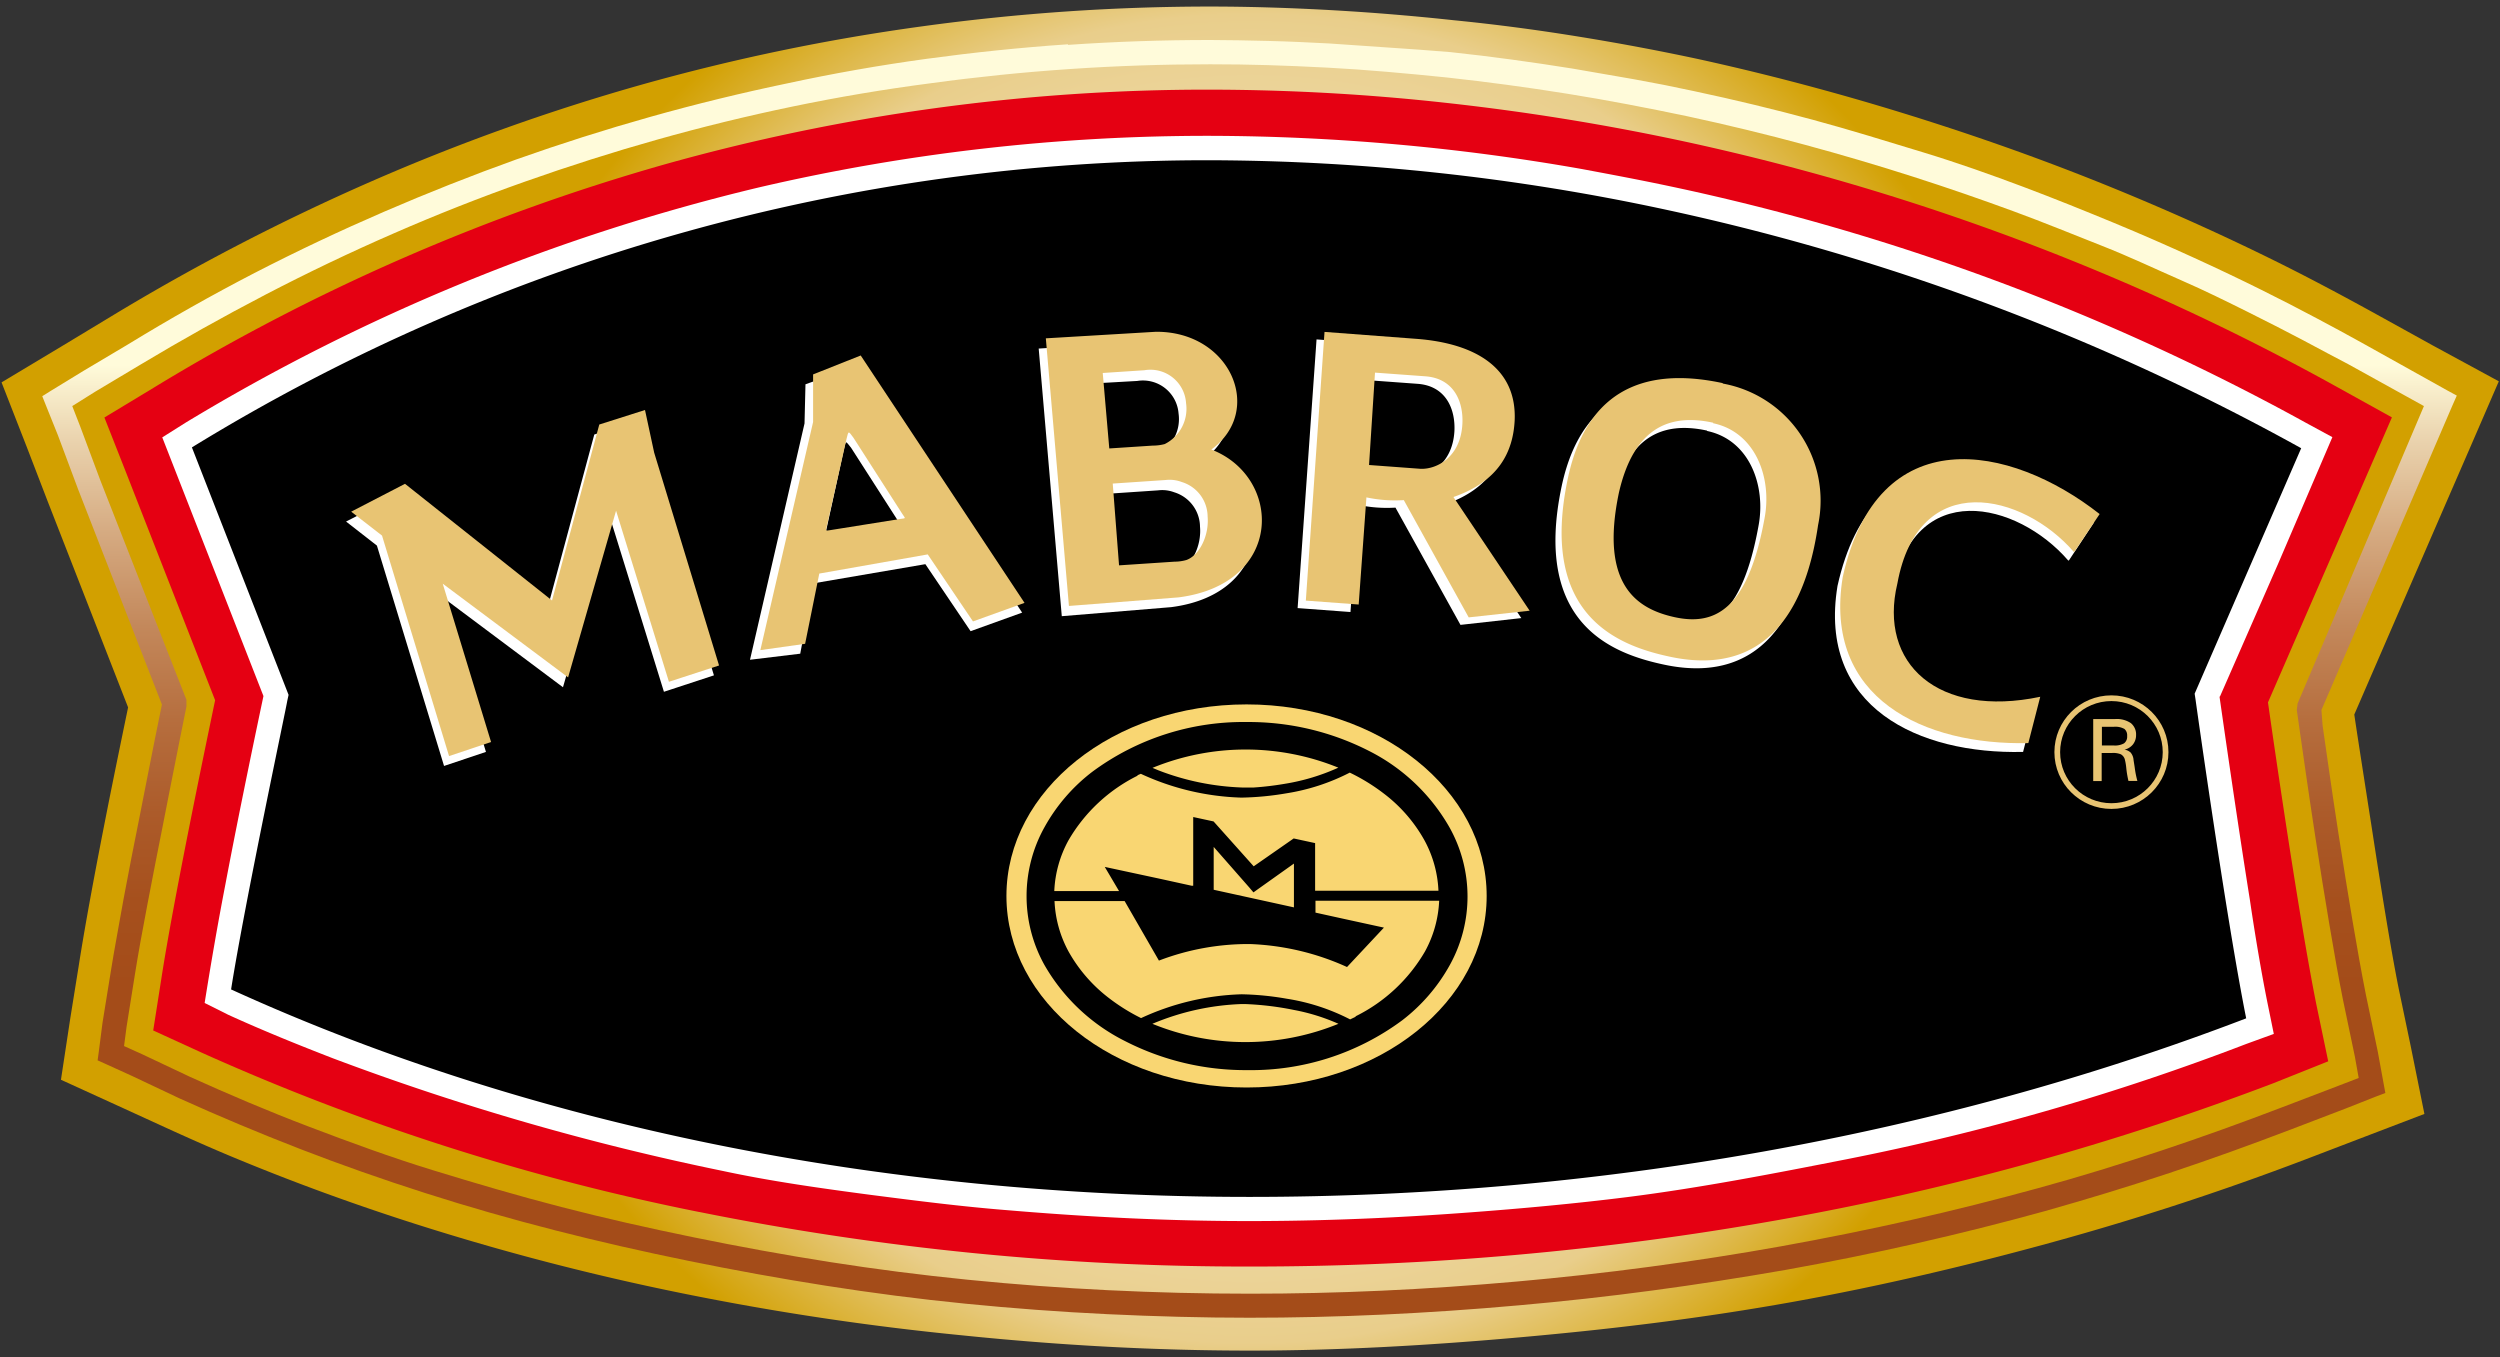<svg id="レイヤー_1" data-name="レイヤー 1" xmlns="http://www.w3.org/2000/svg" xmlns:xlink="http://www.w3.org/1999/xlink" width="210" height="114" viewBox="0 0 210 114">
  <rect x="0" y="0" width="210" height="114" fill="#333333" stroke="none"/>
  <defs>
    <style>
      .cls-1, .cls-7 {
        fill: none;
      }

      .cls-2 {
        fill: url(#名称未設定グラデーション_6);
      }

      .cls-3 {
        fill: url(#名称未設定グラデーション_7);
      }

      .cls-4 {
        fill: #e50012;
      }

      .cls-5, .cls-6 {
        fill: #fff;
      }

      .cls-6, .cls-9 {
        fill-rule: evenodd;
      }

      .cls-7 {
        stroke: #e8c473;
        stroke-miterlimit: 2.61;
        stroke-width: 0.48px;
      }

      .cls-8, .cls-9 {
        fill: #e8c473;
      }

      .cls-10 {
        fill: #f9d672;
      }
    </style>
    <radialGradient id="名称未設定グラデーション_6" data-name="名称未設定グラデーション 6" cx="105" cy="57" r="68.88" gradientUnits="userSpaceOnUse">
      <stop offset="0" stop-color="#fff"/>
      <stop offset="0.81" stop-color="#e9ce8b"/>
      <stop offset="1" stop-color="#d2a000"/>
    </radialGradient>
    <linearGradient id="名称未設定グラデーション_7" data-name="名称未設定グラデーション 7" x1="104.94" y1="30.66" x2="104.94" y2="82.97" gradientUnits="userSpaceOnUse">
      <stop offset="0" stop-color="#fffbda"/>
      <stop offset="0.12" stop-color="#ead3ae"/>
      <stop offset="0.27" stop-color="#d5aa81"/>
      <stop offset="0.42" stop-color="#c3885b"/>
      <stop offset="0.57" stop-color="#b66e3e"/>
      <stop offset="0.72" stop-color="#ac5b2a"/>
      <stop offset="0.86" stop-color="#a6501d"/>
      <stop offset="1" stop-color="#a44c19"/>
    </linearGradient>
  </defs>
  <title>brand</title>
  <rect class="cls-1" width="210" height="114"/>
  <g>
    <path class="cls-2" d="M77.48,2.21A174,174,0,0,0,53.9,7.11a176.48,176.48,0,0,0-22.76,8.15A186.19,186.19,0,0,0,9.3,26.6L5.13,29.12l-5,3,2.12,5.43L4,42.1l6.76,17.32c-0.52,2.51-1.24,6-1.79,8.79-0.86,4.35-1.78,9.21-2.37,13L5.91,85.5,5.12,90.7l4.82,2.2,4,1.83c1.73,0.79,3.48,1.57,5.24,2.31q7.65,3.2,15.71,5.77a212.76,212.76,0,0,0,22.43,5.83,232.07,232.07,0,0,0,23.52,3.53C88.92,113,97,113.45,105,113.45c7.42,0,15-.43,22.84-1.13s15.23-1.61,22.69-2.95,14.86-3.09,22-5.06,14.16-4.27,21-6.87l4.6-1.76,5.52-2.11-1.16-5.74-1-4.79c-0.7-3.49-1.52-8.69-2.26-13.5-0.65-4.19-1.16-7.42-1.47-9.52l7.55-17.41,2.09-4.81,2.5-5.77L204.32,29l-4.63-2.56c-2.32-1.28-5.33-2.91-8.58-4.52-3.5-1.73-7.7-3.68-12.57-5.7s-10.18-4-16.22-5.94S149.77,6.53,142.83,5q-5-1.08-10.32-1.94T122.12,1.7q-5.17-.56-10.33-0.85-5.42-.3-10.13-0.3A177.64,177.64,0,0,0,77.48,2.21"/>
    <path class="cls-3" d="M93.14,108.38q-5.93-.29-11.82-0.88c-3.91-.39-7.79-0.89-11.62-1.49s-7.64-1.3-11.41-2.07-7.49-1.61-11.13-2.55-7.24-2-10.79-3.09-7-2.36-10.42-3.66-6.73-2.71-10-4.19l-4-1.89h0l-1.53-.69,0.21-1.61,0.69-4.33h0c0.27-1.7.64-3.78,1.07-6,0.39-2.05.86-4.45,1.32-6.76,0.22-1.11.44-2.25,0.66-3.36,0.52-2.6,1-5.06,1.29-6.46l0-.57L8.44,40.38l-1.7-4.55h0L6.07,34.11,8,32.9l3.78-2.26h0Q17,27.51,22.32,24.74t10.74-5.13q5.4-2.36,11-4.34T55.2,11.73q5.64-1.59,11.37-2.78T78.13,7q5.82-.8,11.72-1.2t11.8-.4q2.5,0,4.83.07t5,0.21q2.43,0.13,5,.35t5.07,0.48q2.54,0.28,5,.61t5.08,0.75q2.55,0.41,5.08.89t5,1c3.39,0.73,6.68,1.53,9.86,2.39s6.25,1.77,9.15,2.7,5.7,1.9,8.37,2.88,5.14,2,7.48,2.92,4.6,2,6.62,2.88,3.89,1.81,5.66,2.69,3.28,1.66,4.63,2.37h0c1.52,0.8,2.75,1.48,3.77,2l6.36,3.52L193,59.09l-0.07.54c0.11,0.74.17,1.16,0.23,1.62,0.33,2.28.78,5.5,1.32,9,0.36,2.39.77,4.91,1.18,7.36s0.8,4.63,1.15,6.37l1,4.78h0l0.32,1.79-1.74.67L191.73,93c-3.32,1.27-6.7,2.49-10.12,3.63s-6.88,2.21-10.39,3.17-7.06,1.86-10.65,2.67-7.25,1.55-10.91,2.21-7.35,1.23-11.08,1.73-7.45.91-11.18,1.24-7.59.6-11.38,0.77-7.34.25-11,.25q-6,0-11.84-.29M89.71,3.72q-5.94.41-11.86,1.22T66.15,7q-5.81,1.21-11.5,2.81t-11.3,3.59q-5.57,2-11.1,4.39T21.38,22.93q-5.35,2.77-10.63,6L7,31.16H7L4.27,32.83l-0.72.45,0.31,0.78,1,2.49,1.7,4.55h0L13.6,59.18c-0.37,1.77-.79,3.92-1.24,6.19-0.22,1.11-.45,2.25-0.66,3.36-0.43,2.14-.88,4.41-1.32,6.78C10,77.7,9.59,79.8,9.31,81.59h0L8.61,85.92v0L8.3,88.33l-0.1.74,0.69,0.31,2.2,1,4,1.89h0q5,2.26,10.11,4.24t10.53,3.71c3.56,1.14,7.2,2.18,10.91,3.13s7.45,1.8,11.23,2.57,7.62,1.47,11.5,2.08,7.8,1.12,11.73,1.51,7.94,0.69,11.92.88,8,0.3,11.93.3q5.46,0,11.13-.26t11.47-.78q5.69-.5,11.27-1.25T150,106.67q5.58-1,11-2.23t10.75-2.7c3.54-1,7-2.05,10.49-3.21s6.85-2.38,10.21-3.66l4.6-1.76,2.53-1,0.79-.3L200.22,91l-0.48-2.63v0l-1-4.79c-0.36-1.8-.75-4-1.14-6.3s-0.79-4.83-1.18-7.33c-0.58-3.75-1-6.8-1.32-9L195,59.64l11-25.57,0.37-.84-0.81-.44-7.17-4c-1.17-.65-2.48-1.36-3.8-2.06h0c-1.48-.79-3.06-1.6-4.67-2.4s-3.59-1.75-5.72-2.72-4.33-1.94-6.68-2.91-4.89-2-7.55-3-5.46-2-8.45-2.91-6.07-1.87-9.25-2.73-6.52-1.67-10-2.41q-2.48-.54-5.06-1t-5.13-.89q-2.56-.41-5.13-0.76t-5.1-.62Q119.2,4.16,116.71,4t-5.08-.35c-1.7-.09-3.4-0.17-5.09-0.21s-3.38-.08-4.89-0.08q-6,0-11.94.41"/>
    <path class="cls-4" d="M58.74,101.81A195,195,0,0,1,16.87,88.39l-4-1.83,0.68-4.33c1-6.52,3.71-19.52,4.52-23.41L10.55,39.59,8.77,35.07l4.17-2.52A173.49,173.49,0,0,1,55.79,13.82a168.57,168.57,0,0,1,45.87-6.29,183,183,0,0,1,19.72,1.1,197.74,197.74,0,0,1,20,3.23A200.21,200.21,0,0,1,196.3,32.5l4.62,2.56-2.09,4.81L190.51,59c0.58,4.07,2.63,18.23,4.06,25.36l1,4.79L190.94,91a230,230,0,0,1-41.67,11.5A252,252,0,0,1,105,106.39a232.27,232.27,0,0,1-46.24-4.58"/>
    <path class="cls-5" d="M186.48,58.5l4.88-11.14,4.56-10.64-2.25-1.22a193.82,193.82,0,0,0-53.38-19.85c-2.49-.53-5-1-7.46-1.46a182.14,182.14,0,0,0-31.15-2.78,166.1,166.1,0,0,0-37.92,4.33A168.7,168.7,0,0,0,15.63,35.48l-2,1.26,8.5,21.73c-0.49,2.32-2,9.49-3.19,15.78-0.65,3.36-1.21,6.61-1.75,10l2,1C22.09,86.57,25,87.75,28,88.91a216.25,216.25,0,0,0,32.72,9.45c4,0.86,8.19,1.45,12.35,2,3.88,0.5,7.77,1,11.72,1.31,6.63,0.56,13.35.9,20.14,0.9,6.17,0,12.31-.26,18.43-0.72,4.45-.33,8.9-0.74,13.3-1.29,6.25-.79,12.43-2,18.54-3.2a203.68,203.68,0,0,0,33.49-9.67l2.31-.84-0.52-2.55c-0.46-2.27-1-5.39-1.48-8.65-1.15-7.22-2.31-15.39-2.56-17.13"/>
    <path d="M19.43,83.12c25,11.4,54.55,17.42,85.54,17.42,29.2,0,58.1-5.18,83.71-15-1.63-8.13-4.14-25.94-4.25-26.75l-0.08-.52,8.95-20.62a194.67,194.67,0,0,0-53.2-20,183.79,183.79,0,0,0-38.45-4.19A163.09,163.09,0,0,0,16.12,37.58l8.12,20.79-0.12.55c0,0.18-3.55,16.85-4.71,24.2"/>
    <path class="cls-6" d="M110.59,28.51L109,51.08l4.44,0.33,0.65-9a11.65,11.65,0,0,0,3.13.23l5.46,9.85,5.11-.57-6.4-9.55c3.83-1.33,5-3.82,5.14-6.4,0.22-4.38-3.21-6.52-8.3-6.89Zm4.24,3.42,4.24,0.31c2.38,0.17,3.2,2.11,3.1,4C122,39,120,40.06,118.67,40l-4.34-.32Z"/>
    <path class="cls-6" d="M144.2,32.88a10,10,0,0,1,8,11.88c-1.67,11.4-8,12-12.37,11.08s-11.1-3.39-8.65-15c1.84-8.63,8-9.07,13-8m-0.79,3.33c-3.78-.82-6.69.52-7.92,5.87-1.63,7.78,1.53,9.77,4.68,10.46,3.41,0.75,6.17-.66,7.56-8.3,0.65-3.39-.74-7.25-4.32-8"/>
    <path class="cls-6" d="M173.78,47.09l2.11-3.2c-7.55-5.92-18.6-7.93-21.54,5.33-1.68,10.22,6.85,14.15,15.59,13.94l1-3.9c-8.58,1.8-13.62-2.78-12-9.52,1.78-9.72,10.52-7.59,14.78-2.67"/>
    <ellipse class="cls-7" cx="177.36" cy="63.18" rx="4.55" ry="4.53"/>
    <path class="cls-8" d="M177.56,62.62a1.55,1.55,0,0,0,.86-0.18,0.7,0.7,0,0,0,.26-0.61,0.71,0.71,0,0,0-.23-0.6,1.57,1.57,0,0,0-.89-0.18h-1v1.57h1Zm-1.73,3V60.4h1.85a2.11,2.11,0,0,1,1.31.34,1.22,1.22,0,0,1,.44,1,1.25,1.25,0,0,1-.26.79,1.28,1.28,0,0,1-.71.44,1,1,0,0,1,.51.24,1.1,1.1,0,0,1,.24.54c0,0.08.05,0.33,0.11,0.75a7.82,7.82,0,0,0,.22,1.1h-0.75a8.48,8.48,0,0,1-.18-1.06,4.84,4.84,0,0,0-.13-0.77,0.72,0.72,0,0,0-.33-0.41,1.72,1.72,0,0,0-.73-0.11h-0.88v2.36h-0.7Z"/>
    <path class="cls-6" d="M87.25,29.28l1.94,22.48L98.38,51c8.9-1.14,8.73-10.12,2.75-12.42,4.48-3.26,1.62-10-4.68-9.89ZM92,32.2L95.53,32A3,3,0,0,1,99,34.74a3.32,3.32,0,0,1-1.8,3.43,3.71,3.71,0,0,1-1,.13l-3.67.24Zm0.83,9.29,4.45-.3a2.83,2.83,0,0,1,1.35.16,3.06,3.06,0,0,1,2.17,2.89c0.14,1.58-.67,3.26-1.77,3.66A3.84,3.84,0,0,1,98,48l-4.62.31Z"/>
    <path class="cls-9" d="M87.85,28.42L89.79,50.9,99,50.18c8.9-1.14,8.73-10.12,2.75-12.42,4.48-3.26,1.62-9.95-4.67-9.89Zm4.78,2.91,3.5-.23a3,3,0,0,1,3.5,2.77,3.32,3.32,0,0,1-1.79,3.43,3.8,3.8,0,0,1-1,.13l-3.66.24Zm0.84,9.29,4.45-.3a2.87,2.87,0,0,1,1.35.17,3.06,3.06,0,0,1,2.17,2.89c0.14,1.58-.67,3.26-1.78,3.66a3.67,3.67,0,0,1-1,.14L94,47.49Z"/>
    <path class="cls-9" d="M111.26,27.88l-1.57,22.57,4.44,0.33,0.65-9a11.46,11.46,0,0,0,3.14.23l5.45,9.85,5.12-.56-6.4-9.55c3.83-1.33,5-3.82,5.14-6.4,0.21-4.38-3.22-6.52-8.3-6.89Zm4.24,3.42,4.24,0.31c2.38,0.18,3.2,2.11,3.1,4-0.14,2.77-2.13,3.82-3.51,3.77L115,39.06Z"/>
    <path class="cls-9" d="M144.72,32.22a10,10,0,0,1,8,11.88c-1.67,11.4-8,12-12.37,11.08s-11.11-3.39-8.65-15c1.83-8.64,8-9.07,13-8m-0.79,3.33c-3.78-.83-6.69.52-7.92,5.87-1.63,7.77,1.53,9.77,4.67,10.46,3.42,0.75,6.17-.66,7.56-8.29,0.65-3.39-.74-7.25-4.32-8"/>
    <path class="cls-9" d="M174.25,46.35l2.12-3.17c-7.54-5.92-18.65-8-21.58,5.29-1.67,10.22,6.86,14.15,15.59,13.95l1-3.89c-8.58,1.8-13.62-2.78-12-9.52,1.78-9.72,10.57-7.57,14.82-2.65"/>
    <path class="cls-10" d="M124.88,75.26c0,8.89-9,16.09-20.17,16.09s-20.17-7.2-20.17-16.09,9-16.09,20.17-16.09,20.17,7.2,20.17,16.09"/>
    <path d="M121.74,69.47A16.15,16.15,0,0,0,115,63.08a22.23,22.23,0,0,0-10.26-2.43,21.32,21.32,0,0,0-13,4.19,15,15,0,0,0-4,4.64,11.89,11.89,0,0,0,0,11.59,16.11,16.11,0,0,0,6.78,6.39,22.17,22.17,0,0,0,10.26,2.43,21.3,21.3,0,0,0,13-4.18,15,15,0,0,0,4-4.64A11.88,11.88,0,0,0,121.74,69.47Zm-9.29-5a17.68,17.68,0,0,1-4.53,1.37,25.64,25.64,0,0,1-2.59.31l-0.77,0h-0.25a21.52,21.52,0,0,1-7-1.44l-0.5-.21A20.65,20.65,0,0,1,112.46,64.5Zm-16.9.65L95.83,65a21.53,21.53,0,0,0,8.45,2h0a24.6,24.6,0,0,0,3.77-.36,17.56,17.56,0,0,0,5.33-1.74,16.23,16.23,0,0,1,2.85,1.75,12.64,12.64,0,0,1,3.41,3.91,9.7,9.7,0,0,1,1.19,4.26H110.47v-4l-1.8-.39h0l-3.36,2.34L101.94,69l0,0-1.71-.37V74.4l-0.14,0h0l-2.64-.58-4.65-1L94,74.85H88.56a9.72,9.72,0,0,1,1.19-4.26A13.78,13.78,0,0,1,95.55,65.16Zm13.14,7.42v3.68l-1.5-.33-5.24-1.15V71.14l3,3.42,0.34,0.4,0.32-.23ZM96.8,86a21.16,21.16,0,0,1,7.51-1.66h0.25a25.19,25.19,0,0,1,4.15.5A16.75,16.75,0,0,1,112.43,86,20.66,20.66,0,0,1,96.8,86Zm17.07-.59-0.46.22a17.43,17.43,0,0,0-5.34-1.74,24.35,24.35,0,0,0-3.77-.37h0a21.52,21.52,0,0,0-8.45,2,16.17,16.17,0,0,1-2.67-1.66,12.76,12.76,0,0,1-3.41-3.91,9.75,9.75,0,0,1-1.19-4.26h5.89l2.88,5A21,21,0,0,1,105,79.3a21.59,21.59,0,0,1,8.15,1.93l3.1-3.31-3.39-.74h0l-2.36-.52v-1h10.39a9.73,9.73,0,0,1-1.19,4.26A13.81,13.81,0,0,1,113.87,85.37Z"/>
    <polygon class="cls-6" points="40.82 63.16 37.3 64.34 31.66 45.83 29.07 43.81 33.6 41.48 45.94 51.28 49.92 36.5 53.75 35.27 54.52 38.86 59.97 56.73 55.77 58.11 51.32 43.73 47.29 57.73 36.77 49.86 40.82 63.16"/>
    <path class="cls-6" d="M63,55.42l4.22-.51L68.33,49l9.4-1.61,3.8,5.63,4.33-1.56L72.09,30.69l-4.43,1.59-0.08,3.29Zm6.32-10.5L70.9,37.7C71.07,37,71,37,71.49,37.61L75.59,44c0.28,0.43.33,0.36-.17,0.43l-5.88.94c-0.45.08-.38,0.07-0.27-0.45"/>
    <polygon class="cls-9" points="41.25 62.33 37.72 63.51 32.09 44.99 29.5 42.98 34.02 40.64 46.37 50.44 50.34 35.66 54.18 34.44 54.95 38.02 60.4 55.9 56.19 57.27 51.75 42.9 47.72 56.9 37.19 49.03 41.25 62.33"/>
    <path class="cls-9" d="M63.87,54.61l3.76-.53,1.19-5.9,9.11-1.61,3.8,5.63,4.33-1.56L72.3,29.86l-4,1.59,0,4Zm5.61-10.53,1.63-7.22c0.17-.68.14-0.69,0.58-0.09l4.1,6.39c0.28,0.43.33,0.36-.16,0.43l-5.88.94c-0.46.08-.38,0.07-0.27-0.45"/>
  </g>
</svg>
